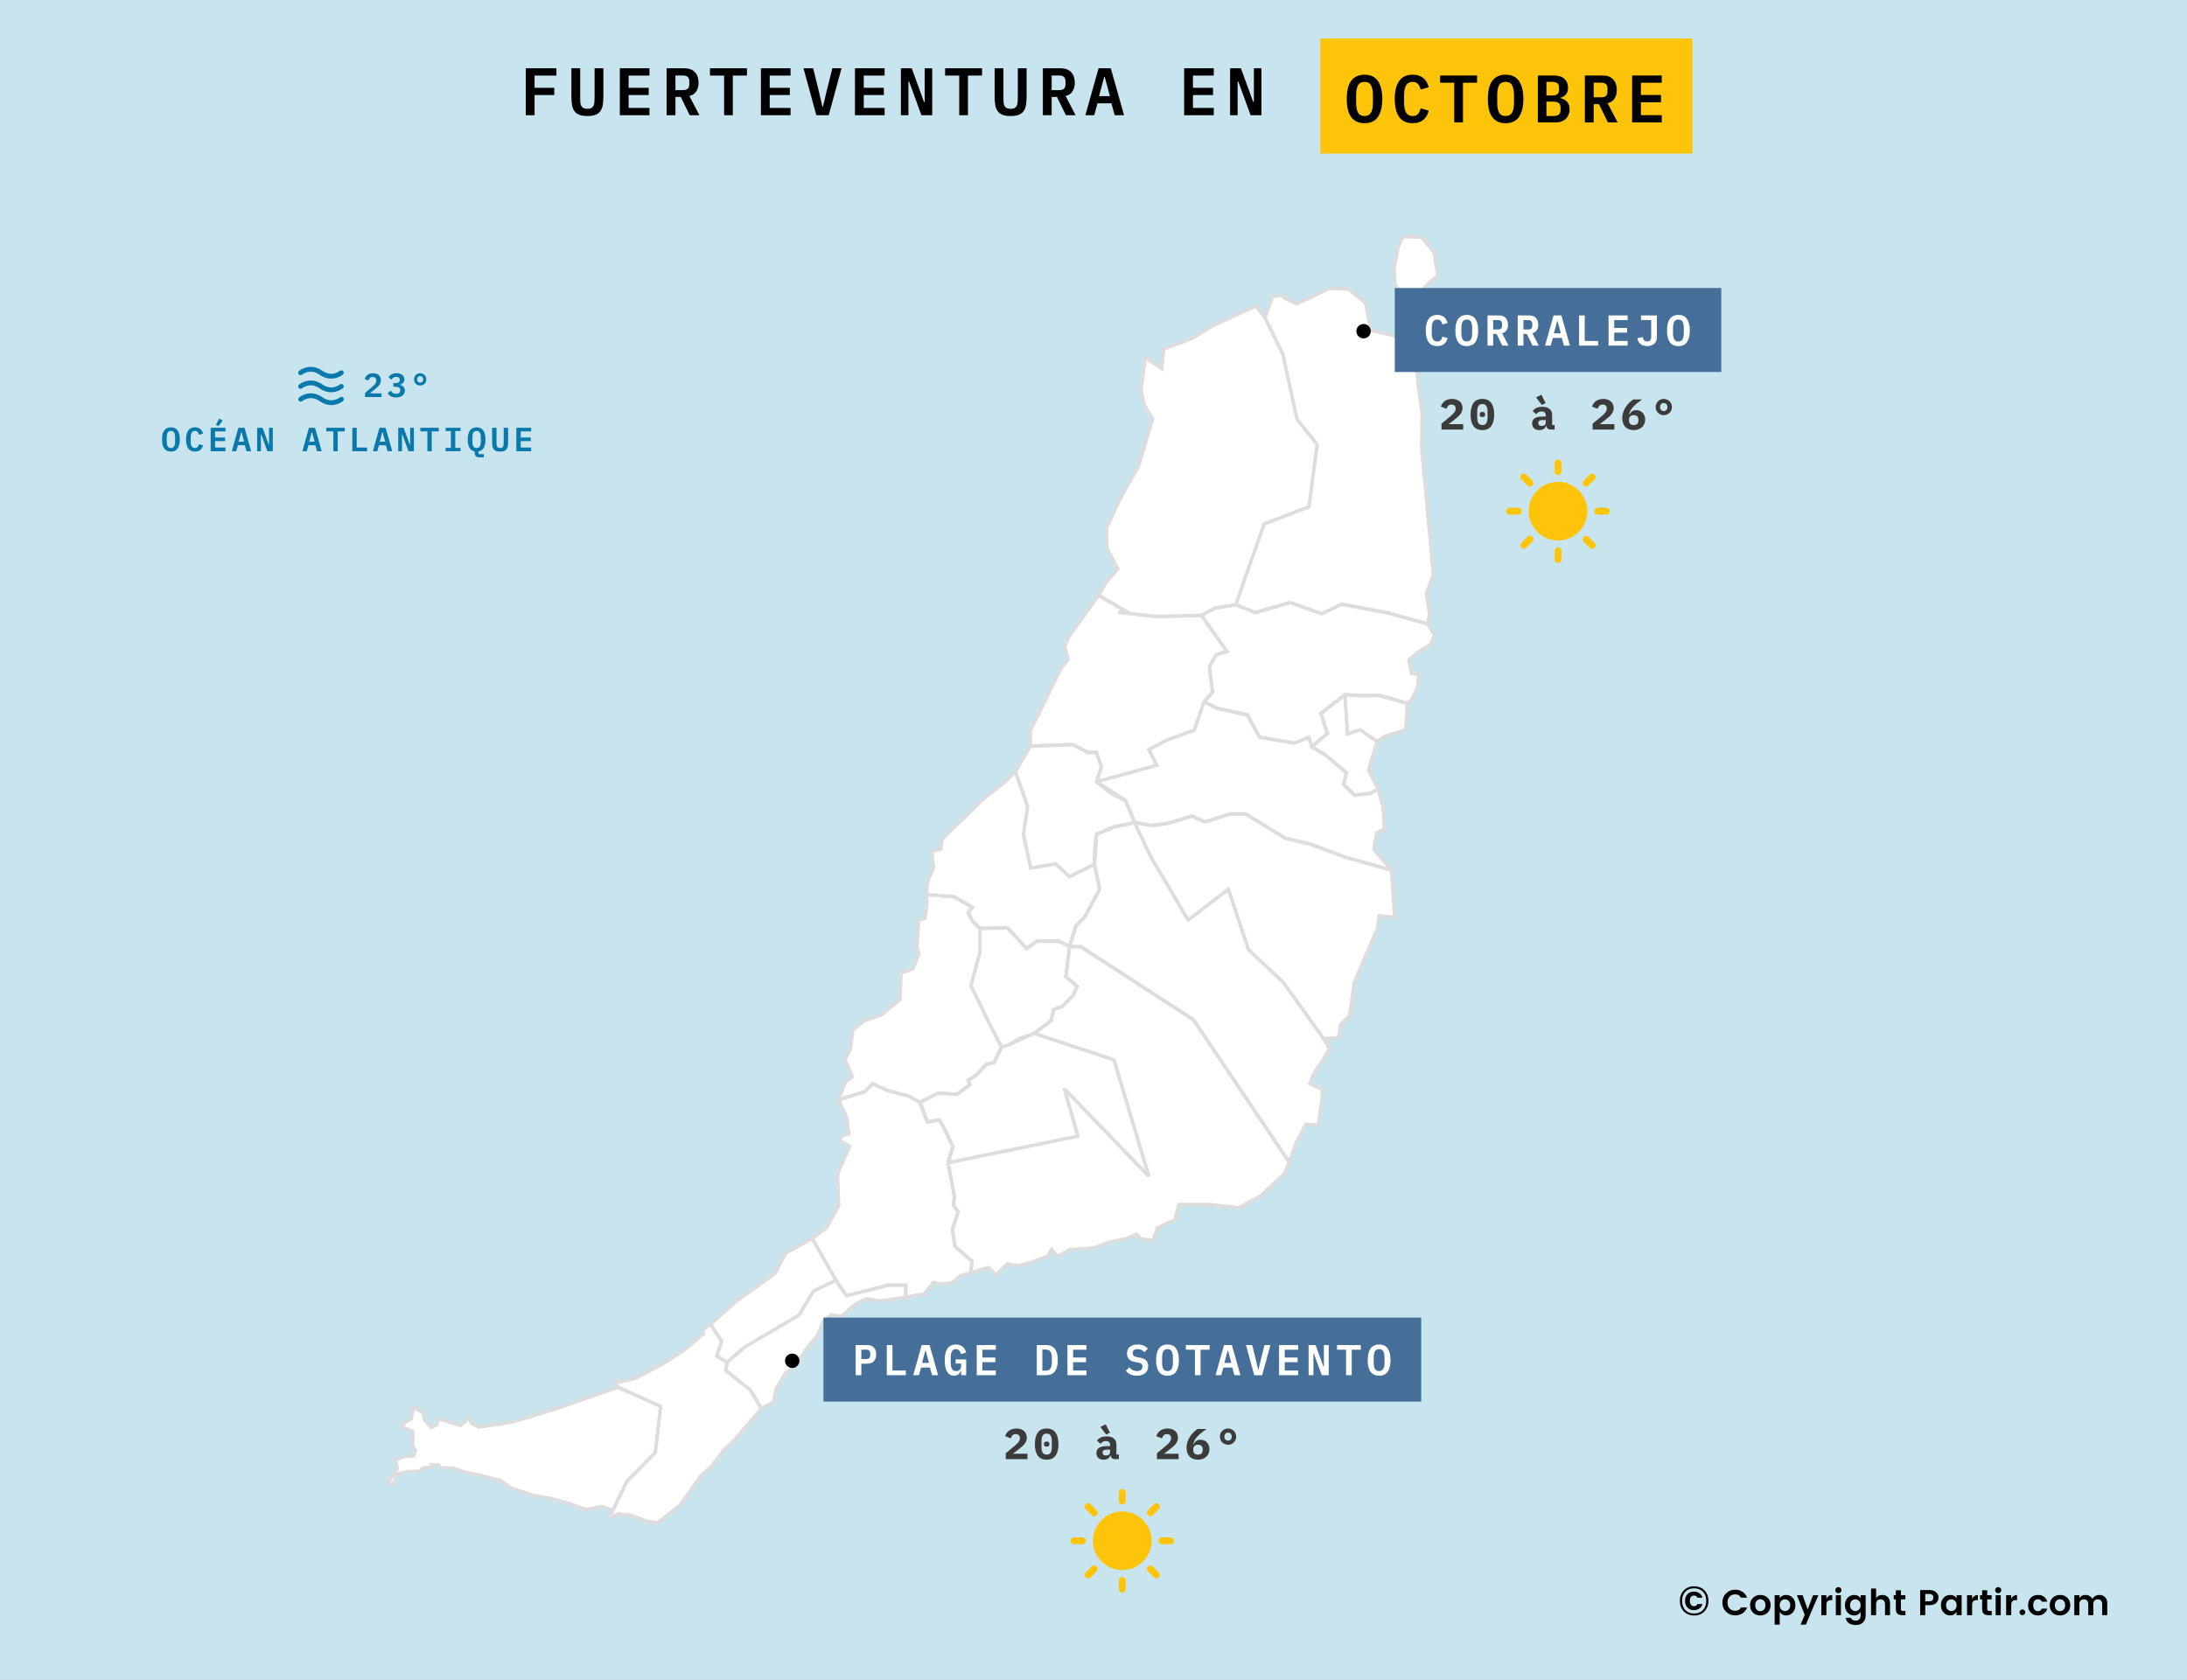 <svg width="911" height="700" viewBox="0 0 911 700" fill="none" xmlns="http://www.w3.org/2000/svg">
<rect x="0" y="0" width="911" height="700" fill="#808080" stroke="none"/>
<g clip-path="url(#clip0_3837_23587)">
<rect width="911" height="700" fill="#C8E5EF"/>
<path d="M295.921 551.785L292.832 553.99L293.054 555.759L284.891 562.601L276.287 568.12L265.257 574.082L259.08 575.626H256.433L257.536 578.054L250.256 580.484L233.931 586.221L224.224 589.313L212.973 592.623L199.516 594.611L196.427 593.066L195.324 590.639L193.78 592.183L191.795 593.949L187.383 592.623L182.529 591.079L182.088 593.506L179.661 594.832L176.793 591.522L176.132 588.43L172.161 586.443L171.278 591.3L168.631 592.623L167.307 594.611L171.94 596.376V602.56L173.043 604.326L172.381 606.531L168.41 606.974L164.66 608.297L165.542 611.832L161.792 617.569L163.557 618.895L165.542 614.259L170.175 613.155H174.367L176.352 611.611L179.661 611.395V610.292H182.529L183.412 611.616H185.838L189.147 611.831L193.56 613.375L199.295 614.48L208.34 616.907L213.414 620.217L222.239 623.087L229.519 624.413L237.46 626.619L244.079 629.049L250.697 627.723L255.33 629.271L254.006 631.476L255.55 631.691L257.756 630.808L263.272 631.471L269.669 633.899L273.861 634.561L283.126 627.276L292.171 614.693L296.583 610.719L301.216 604.538L306.07 599.902L317.1 586.877L312.467 579.151L306.511 575.177L302.319 570.983L302.76 567.671L298.569 565.022L300.554 558.841L295.921 551.785Z" fill="white" stroke="#DDDDDD" stroke-width="1.469"/>
<path d="M317.099 586.886L322.173 584.237L323.276 578.718L327.247 572.095L331.659 569.003L336.292 561.496L340.484 556.642L342.91 550.68L346.219 547.81L350.631 548.471L356.367 543.395L361 541.186L366.736 542.069L377.325 540.525V535.449H370.045L352.617 539.864L348.205 533.462L338.278 516.022L327.247 522.202L322.835 530.592L306.289 542.512L295.921 551.785L300.553 558.848L298.568 565.028L302.76 567.68L302.318 570.99L306.51 575.183L312.466 579.158L317.099 586.886Z" fill="white" stroke="#DDDDDD" stroke-width="1.469"/>
<path d="M338.277 516.022L344.454 511.386L349.308 502.335L348.867 489.088L353.94 477.607L349.749 475.18L350.852 473.193L353.499 472.531L352.837 466.13L349.308 458.183L360.117 454.87L363.427 451.56L370.045 454.43L378.428 456.636L383.281 459.285L386.37 467.456L391.223 466.569L393.209 469.883L396.961 477.829L394.974 484.452L396.518 492.842L397.621 498.8L397.179 502.114L399.165 504.984L396.739 512.269L397.843 519.332L404.901 525.512L404.458 530.37L399.826 531.696L396.739 534.566L391.003 535.006L388.796 534.345L385.046 539.202L377.325 540.525V535.449H370.045L352.617 539.864L348.205 533.462L338.277 516.022Z" fill="white" stroke="#DDDDDD" stroke-width="1.469"/>
<path d="M349.308 458.184L352.176 450.677L355.043 448.69L351.955 441.405L354.161 437.43L355.264 429.263L360.117 425.288L367.177 422.861L374.898 416.459L375.339 405.421L380.193 403.655L382.84 397.475L381.958 395.044L382.619 383.345L385.267 382.684L386.149 376.06L385.708 372.747L397.4 373.633L405.123 378.048L403.358 380.253L405.123 383.785L408.209 386.877L419.682 386.662L427.623 395.27L432.034 392.181H441.082L445.493 394.387L443.947 406.971L448.58 410.944L447.037 414.697L442.404 419.333L438.875 420.659L437.771 425.295L430.713 430.593L424.976 432.58L420.786 435.007L417.253 436.333L414.167 442.735L410.856 443.618L406.666 448.033L403.358 450.02L404.019 452.006L398.725 455.979H394.311L390.782 455.539L383.281 459.292L378.428 456.641L370.045 454.434L363.426 451.564L360.117 454.874L349.308 458.184Z" fill="white" stroke="#DDDDDD" stroke-width="1.469"/>
<path d="M383.281 459.285L390.782 455.532L398.725 455.975L404.019 452L403.358 450.013L406.666 448.029L410.856 443.611L414.167 442.728L417.254 436.326L420.786 435.004L424.976 432.573L430.713 430.589L437.771 425.288L438.875 420.652L442.404 419.329L447.037 414.693L448.58 410.94L443.947 406.966L445.494 394.383L450.127 394.383L497.116 424.848L537.045 484.231L535.059 489.089L531.09 492.62L525.132 498.361L516.088 503.218L503.732 501.892H491.158L489.394 508.294L482.114 511.608L480.35 516.905L475.495 516.241L473.288 514.256L469.54 516.022L462.257 517.566L455.642 519.994L445.712 520.658L440.639 523.529L437.993 520.658L436.667 523.307L428.948 526.177L424.094 527.5L419.682 526.617L414.828 531.253L411.738 528.165L404.459 530.37L404.901 525.513L397.843 519.332L396.739 512.269L399.165 504.984L397.179 502.114L397.622 498.801L394.975 484.453L396.961 477.829L393.209 469.883L391.224 466.57L386.37 467.456L383.281 459.285Z" fill="white" stroke="#DDDDDD" stroke-width="1.469"/>
<path d="M537.045 484.231L539.913 476.285L543.885 468.557L549.179 468.772L550.722 457.734L550.937 453.982L545.642 451.553L546.966 447.8L551.158 441.618L553.805 436.982L551.378 432.789L557.776 432.346L558.438 426.827L562.188 423.295L563.733 417.776L564.173 409.167L573.881 386.65L574.542 381.572L580.94 382.235L580.499 375.391L579.616 362.586L560.644 357.289L545.863 351.77L535.495 349.341L518.949 339.187H512.331L501.962 342.498L496.447 340.07L487.181 342.939L479.902 344.043L472.622 342.719L464.017 344.485L456.737 347.575L456.076 353.536L455.861 360.159L458.069 370.534L451.671 382.235L448.142 385.767L445.495 394.376L450.128 394.376L497.118 424.841L537.045 484.231Z" fill="white" stroke="#DDDDDD" stroke-width="1.469"/>
<path d="M579.623 362.595L572.343 353.985L573.447 347.14L576.754 345.374L576.094 336.102L574.108 328.817L570.578 330.583L564.181 331.247L559.766 326.83L560.87 321.975L552.268 314.69L546.532 311.156L545.207 307.184L539.252 309.611L524.692 307.184L519.617 297.912L506.822 295.042L501.528 292.393L505.057 288.418L503.732 277.823L506.6 272.744L511.012 271.421L507.704 266.121L500.424 256.409L481.453 256.85L470.423 255.526L457.628 248.02L445.272 265.239L443.507 269.213L444.829 274.953L441.964 278.485L438.875 284.665L429.166 304.535V310.937L446.815 310.273L453.213 313.586H456.742L458.728 319.545L456.742 325.728L468.876 333.675L472.627 342.725L479.906 344.051L487.186 342.947L496.452 340.076L501.967 342.504L512.337 339.193H518.956L535.501 349.349L545.871 351.776L560.648 357.295L579.623 362.595Z" fill="white" stroke="#DDDDDD" stroke-width="1.469"/>
<path d="M429.166 310.937L422.99 321.532L417.917 326.39L409.755 332.792L401.372 340.959L397.179 344.934L392.327 349.788L391.885 353.763L388.134 354.867L388.796 361.709L386.59 366.567L385.708 372.747L397.4 373.633L405.122 378.048L403.358 380.253L405.122 383.785L408.209 386.877L419.682 386.662L427.623 395.27L432.034 392.181H441.082L445.493 394.387L448.14 385.778L451.67 382.245L458.067 370.545L455.86 360.169L456.742 347.587L464.025 344.495L472.627 342.729L468.876 333.678L456.742 325.732L458.728 319.551L456.742 313.59H453.213L446.815 310.279L429.166 310.937Z" fill="white" stroke="#DDDDDD" stroke-width="1.469"/>
<path d="M457.628 248.02L460.275 243.384L465.569 236.982L461.157 228.593L460.942 219.983L465.134 211.374L466.899 207.179L474.179 194.375L480.135 174.507L476.605 168.767L475.282 162.586L477.047 148.899L483.886 153.535L484.768 145.367L496.681 140.952L505.285 135.653L523.154 127.485L526.904 132.342L529.992 123.732C529.992 123.732 534.405 122.408 534.405 123.291C534.405 124.174 540.14 126.602 540.14 126.602L553.598 120.2L561.76 120.422L568.82 126.161L571.026 137.641L580.733 139.848L585.586 140.952L589.998 152.873L590.881 161.262L592.424 172.3L592.209 186.429L595.077 217.776L595.959 226.828L597.063 239.631L594.195 247.358L595.519 255.967L594.636 259.941L578.532 255.526L558.897 251.773L554.044 254.422L550.515 255.747L537.499 251.111L527.792 253.76L522.939 255.305L514.776 251.994L506.172 253.318L500.436 256.409L481.464 256.85L465.801 255.084L470.434 255.526L457.628 248.02Z" fill="white" stroke="#DDDDDD" stroke-width="1.469"/>
<path d="M594.626 259.941L597.491 264.577L595.948 268.551L591.315 271.2L586.903 274.953L588.007 280.694L591.093 280.909L590.433 286.428L588.007 291.507L586.242 293.051L578.741 290.843L574.108 289.741L567.932 289.956L560.21 289.515L554.473 293.93L550.283 297.241L551.826 302.098L552.93 305.63L546.532 311.149L545.207 307.175L539.253 309.604L524.693 307.175L519.617 297.903L506.822 295.034L501.528 292.384L505.058 288.411L503.733 277.814L506.601 272.737L511.012 271.412L500.425 256.401L506.161 253.31L514.763 251.986L522.928 255.297L537.488 251.103L550.504 255.739L558.885 251.765L578.52 255.518L594.626 259.941Z" fill="white" stroke="#DDDDDD" stroke-width="1.469"/>
<path d="M586.242 293.054L585.578 304.092L576.976 306.741L573.665 308.95L571.24 316.896L570.136 321.092L574.108 328.817L570.579 330.583L564.182 331.247L559.767 326.829L560.87 321.975L552.269 314.69L546.532 311.155L552.93 305.636L550.283 297.25L560.209 289.522L567.932 289.962L574.108 289.747L586.242 293.054Z" fill="white" stroke="#DDDDDD" stroke-width="1.469"/>
<path d="M394.975 484.453L449.023 473.415L443.286 453.548L478.585 490.193L464.025 441.627L430.713 430.589L420.786 435.003L417.254 436.326L414.167 442.728L410.856 443.611L406.666 448.029L403.358 450.013L404.019 452L398.725 455.975L390.782 455.532L383.281 459.285L386.37 467.456L391.224 466.57L393.209 469.883L396.961 477.829L394.975 484.453Z" fill="white" stroke="#DDDDDD" stroke-width="1.469"/>
<path d="M456.742 325.728L481.924 318.882L478.494 312.327L486.293 308.268L497.525 304.21L501.528 292.393L505.057 288.418L503.732 277.823L506.6 272.744L511.012 271.421L500.424 256.409L481.453 256.85L470.423 255.526L457.628 248.02L445.272 265.239L443.507 269.213L444.829 274.953L441.964 278.485L429.166 304.535V310.937L446.815 310.273L453.213 313.586H456.742L458.728 319.545L456.742 325.728Z" fill="white"/>
<path d="M470.423 255.526L481.453 256.85L500.424 256.409L511.012 271.421L506.6 272.744L503.732 277.823L505.057 288.418L501.528 292.393L497.525 304.21L486.293 308.268L478.494 312.327L481.924 318.882L456.742 325.728L458.728 319.545L456.742 313.586H453.213L446.815 310.273L429.166 310.937V304.535L441.964 278.485L444.829 274.953L443.507 269.213L445.272 265.239L457.628 248.02L470.423 255.526ZM470.423 255.526L465.79 255.084" stroke="#DDDDDD" stroke-width="1.469"/>
<path d="M514.763 251.994L526.54 218.353L545.258 211.173L548.692 185.26L540.268 174.645L534.339 147.484L526.897 132.342L523.147 127.485L505.279 135.653L496.674 140.952L484.762 145.367L483.879 153.535L477.039 148.899L475.274 162.586L476.599 168.767L480.129 174.507L474.174 194.375L466.891 207.179L460.936 219.984L461.151 228.593L465.565 236.982L460.269 243.384L457.621 248.02L470.417 255.526L465.784 255.084L481.447 256.85L500.421 256.409L506.156 253.318L514.763 251.994Z" fill="white" stroke="#DDDDDD" stroke-width="1.469"/>
<path d="M573.665 308.95L566.607 304.092L561.313 305.858L560.209 289.522L567.932 289.962L574.108 289.747L586.242 293.057L585.578 304.095L576.976 306.744L573.665 308.95Z" fill="white" stroke="#DDDDDD" stroke-width="1.469"/>
<path d="M584.257 98.624L592.056 98.779L597.359 105.023L598.919 114.858C598.919 114.858 593.461 119.228 593.303 120.009C593.15 120.789 593.303 128.751 593.303 128.751L587.22 125.16L581.136 118.916L580.669 111.892L582.384 102.994L584.257 98.624Z" fill="white" stroke="#DDDDDD" stroke-width="1.469"/>
<path d="M472.627 342.725L479.024 356.412L494.909 383.345L511.676 370.541L520.06 395.709L534.619 409.396L551.386 432.794L557.784 432.354L558.445 426.836L562.195 423.304L564.181 409.174L573.886 386.655L574.547 381.579L580.945 382.241L579.623 362.595L560.649 357.295L545.871 351.776L535.501 349.348L518.956 339.193H512.337L501.968 342.503L496.452 340.076L487.187 342.946L479.907 344.051L472.627 342.725Z" fill="white" stroke="#DDDDDD" stroke-width="1.469"/>
<path d="M408.21 386.877V396.592L404.459 410.718L411.96 426.171L417.254 436.326L420.786 435.003L424.977 432.573L430.713 430.589L437.772 425.288L438.875 420.652L442.404 419.329L447.037 414.693L448.581 410.94L443.948 406.965L445.494 394.383L441.083 392.174H432.035L427.623 395.266L419.683 386.655L408.21 386.877Z" fill="white" stroke="#DDDDDD" stroke-width="1.469"/>
<path d="M422.99 321.532L428.066 336.102L426.301 347.804L429.388 361.709L439.757 359.943L445.494 365.244L455.86 360.165L456.075 353.541L456.736 347.582L464.016 344.491L472.62 342.725L468.87 333.674L463.134 330.804L456.736 325.728L458.722 319.545L456.736 313.586H453.207L446.809 310.272L429.16 310.937L422.99 321.532Z" fill="white" stroke="#DDDDDD" stroke-width="1.469"/>
<path d="M302.76 567.68L310.26 561.278L332.762 548.031L338.939 537.876L348.205 533.462L338.278 516.022L327.247 522.202L322.835 530.592L306.289 542.512L295.921 551.785L300.553 558.848L298.568 565.028L302.76 567.68Z" fill="white" stroke="#DDDDDD" stroke-width="1.469"/>
<path d="M255.329 629.272L261.065 617.351L272.978 605.209L275.184 586.003L257.535 578.054L256.432 575.626H259.08L265.257 574.082L276.287 568.12L284.891 562.601L293.053 555.759L292.832 553.99L295.92 551.785L300.553 558.848L298.568 565.028L302.759 567.68L302.318 570.99L312.466 579.158L317.099 586.886L306.068 599.911L301.215 604.544L296.582 610.728L292.17 614.699L283.125 627.284L273.86 634.569L269.668 633.908L263.271 631.477L257.755 630.816L255.549 631.699L254.005 631.484L255.329 629.272Z" fill="white" stroke="#DDDDDD" stroke-width="1.469"/>
<circle cx="330" cy="567" r="3" fill="black"/>
<rect width="249" height="35" transform="translate(343 549)" fill="#456F99"/>
<path d="M356.44 573V560.436H361.21C362.434 560.436 363.37 560.784 364.018 561.48C364.666 562.176 364.99 563.124 364.99 564.324C364.99 565.524 364.666 566.472 364.018 567.168C363.37 567.864 362.434 568.212 361.21 568.212H358.798V573H356.44ZM358.798 566.286H360.724C361.36 566.286 361.816 566.16 362.092 565.908C362.368 565.644 362.506 565.23 362.506 564.666V563.982C362.506 563.418 362.368 563.01 362.092 562.758C361.816 562.494 361.36 562.362 360.724 562.362H358.798V566.286ZM369.393 573V560.436H371.751V571.056H377.313V573H369.393ZM388.268 573L387.386 569.814H383.66L382.796 573H380.42L383.948 560.436H387.224L390.77 573H388.268ZM385.604 562.758H385.46L384.074 567.888H386.99L385.604 562.758ZM400.357 571.254H400.213C400.105 571.506 399.973 571.752 399.817 571.992C399.661 572.232 399.469 572.442 399.241 572.622C399.013 572.802 398.743 572.946 398.431 573.054C398.131 573.162 397.783 573.216 397.387 573.216C396.115 573.216 395.149 572.658 394.489 571.542C393.841 570.414 393.517 568.836 393.517 566.808C393.517 564.672 393.901 563.04 394.669 561.912C395.437 560.784 396.619 560.22 398.215 560.22C398.839 560.22 399.385 560.304 399.853 560.472C400.333 560.64 400.741 560.874 401.077 561.174C401.425 561.474 401.707 561.834 401.923 562.254C402.151 562.662 402.331 563.106 402.463 563.586L400.303 564.198C400.219 563.934 400.123 563.676 400.015 563.424C399.919 563.172 399.787 562.956 399.619 562.776C399.463 562.584 399.271 562.434 399.043 562.326C398.815 562.206 398.533 562.146 398.197 562.146C397.417 562.146 396.859 562.458 396.523 563.082C396.187 563.706 396.019 564.558 396.019 565.638V567.654C396.019 568.194 396.055 568.692 396.127 569.148C396.211 569.592 396.343 569.976 396.523 570.3C396.703 570.624 396.937 570.876 397.225 571.056C397.513 571.224 397.873 571.308 398.305 571.308C398.977 571.308 399.487 571.11 399.835 570.714C400.183 570.306 400.357 569.79 400.357 569.166V568.14H398.071V566.43H402.463V573H400.357V571.254ZM406.866 573V560.436H414.804V562.38H409.224V565.656H414.606V567.6H409.224V571.056H414.804V573H406.866ZM431.872 560.436H435.778C437.41 560.436 438.622 560.976 439.414 562.056C440.218 563.136 440.62 564.69 440.62 566.718C440.62 568.758 440.218 570.318 439.414 571.398C438.622 572.466 437.41 573 435.778 573H431.872V560.436ZM435.616 571.11C436.48 571.11 437.116 570.828 437.524 570.264C437.944 569.7 438.154 568.878 438.154 567.798V565.62C438.154 564.552 437.944 563.736 437.524 563.172C437.116 562.608 436.48 562.326 435.616 562.326H434.194V571.11H435.616ZM444.645 573V560.436H452.583V562.38H447.003V565.656H452.385V567.6H447.003V571.056H452.583V573H444.645ZM473.593 573.216C472.513 573.216 471.589 573.03 470.821 572.658C470.065 572.286 469.447 571.794 468.967 571.182L470.389 569.706C470.857 570.246 471.361 570.648 471.901 570.912C472.453 571.164 473.041 571.29 473.665 571.29C474.385 571.29 474.937 571.128 475.321 570.804C475.705 570.48 475.897 570.012 475.897 569.4C475.897 568.896 475.753 568.518 475.465 568.266C475.177 568.002 474.691 567.816 474.007 567.708L472.675 567.492C471.511 567.288 470.683 566.868 470.191 566.232C469.699 565.584 469.453 564.822 469.453 563.946C469.453 562.746 469.843 561.828 470.623 561.192C471.403 560.544 472.483 560.22 473.863 560.22C474.847 560.22 475.693 560.376 476.401 560.688C477.121 561 477.697 561.426 478.129 561.966L476.743 563.442C476.407 563.046 476.005 562.734 475.537 562.506C475.069 562.266 474.517 562.146 473.881 562.146C472.513 562.146 471.829 562.71 471.829 563.838C471.829 564.318 471.973 564.684 472.261 564.936C472.549 565.188 473.041 565.374 473.737 565.494L475.051 565.728C476.143 565.932 476.953 566.334 477.481 566.934C478.009 567.534 478.273 568.302 478.273 569.238C478.273 569.826 478.171 570.366 477.967 570.858C477.763 571.338 477.463 571.758 477.067 572.118C476.671 572.466 476.179 572.736 475.591 572.928C475.015 573.12 474.349 573.216 473.593 573.216ZM486.33 573.216C485.514 573.216 484.806 573.072 484.206 572.784C483.606 572.484 483.108 572.058 482.712 571.506C482.328 570.954 482.04 570.276 481.848 569.472C481.668 568.668 481.578 567.75 481.578 566.718C481.578 565.698 481.668 564.786 481.848 563.982C482.04 563.166 482.328 562.482 482.712 561.93C483.108 561.378 483.606 560.958 484.206 560.67C484.806 560.37 485.514 560.22 486.33 560.22C487.962 560.22 489.162 560.79 489.93 561.93C490.698 563.07 491.082 564.666 491.082 566.718C491.082 568.77 490.698 570.366 489.93 571.506C489.162 572.646 487.962 573.216 486.33 573.216ZM486.33 571.29C486.75 571.29 487.104 571.212 487.392 571.056C487.68 570.888 487.908 570.654 488.076 570.354C488.256 570.054 488.382 569.688 488.454 569.256C488.538 568.812 488.58 568.32 488.58 567.78V565.638C488.58 564.558 488.412 563.706 488.076 563.082C487.752 562.458 487.17 562.146 486.33 562.146C485.49 562.146 484.902 562.458 484.566 563.082C484.242 563.706 484.08 564.558 484.08 565.638V567.798C484.08 568.878 484.242 569.73 484.566 570.354C484.902 570.978 485.49 571.29 486.33 571.29ZM500.093 562.38V573H497.753V562.38H493.973V560.436H503.873V562.38H500.093ZM514.198 573L513.316 569.814H509.59L508.726 573H506.35L509.878 560.436H513.154L516.7 573H514.198ZM511.534 562.758H511.39L510.004 567.888H512.92L511.534 562.758ZM522.453 573L519.015 560.436H521.607L523.173 566.79L524.091 570.75H524.217L525.153 566.79L526.737 560.436H529.203L525.765 573H522.453ZM532.796 573V560.436H540.734V562.38H535.154V565.656H540.536V567.6H535.154V571.056H540.734V573H532.796ZM547.297 563.982H547.117V573H545.101V560.436H547.999L551.293 569.454H551.473V560.436H553.489V573H550.591L547.297 563.982ZM563.058 562.38V573H560.718V562.38H556.938V560.436H566.838V562.38H563.058ZM574.48 573.216C573.664 573.216 572.956 573.072 572.356 572.784C571.756 572.484 571.258 572.058 570.862 571.506C570.478 570.954 570.19 570.276 569.998 569.472C569.818 568.668 569.728 567.75 569.728 566.718C569.728 565.698 569.818 564.786 569.998 563.982C570.19 563.166 570.478 562.482 570.862 561.93C571.258 561.378 571.756 560.958 572.356 560.67C572.956 560.37 573.664 560.22 574.48 560.22C576.112 560.22 577.312 560.79 578.08 561.93C578.848 563.07 579.232 564.666 579.232 566.718C579.232 568.77 578.848 570.366 578.08 571.506C577.312 572.646 576.112 573.216 574.48 573.216ZM574.48 571.29C574.9 571.29 575.254 571.212 575.542 571.056C575.83 570.888 576.058 570.654 576.226 570.354C576.406 570.054 576.532 569.688 576.604 569.256C576.688 568.812 576.73 568.32 576.73 567.78V565.638C576.73 564.558 576.562 563.706 576.226 563.082C575.902 562.458 575.32 562.146 574.48 562.146C573.64 562.146 573.052 562.458 572.716 563.082C572.392 563.706 572.23 564.558 572.23 565.638V567.798C572.23 568.878 572.392 569.73 572.716 570.354C573.052 570.978 573.64 571.29 574.48 571.29Z" fill="white"/>
<path d="M427.99 608H418.954V605.534L422.914 602.24C423.598 601.652 424.09 601.142 424.39 600.71C424.69 600.278 424.84 599.822 424.84 599.342V599.162C424.84 598.634 424.684 598.238 424.372 597.974C424.06 597.698 423.64 597.56 423.112 597.56C422.512 597.56 422.05 597.734 421.726 598.082C421.402 598.43 421.174 598.844 421.042 599.324L418.684 598.424C418.828 597.992 419.026 597.584 419.278 597.2C419.53 596.804 419.848 596.462 420.232 596.174C420.628 595.886 421.084 595.658 421.6 595.49C422.116 595.31 422.71 595.22 423.382 595.22C424.066 595.22 424.678 595.316 425.218 595.508C425.758 595.7 426.214 595.964 426.586 596.3C426.958 596.636 427.24 597.038 427.432 597.506C427.624 597.962 427.72 598.46 427.72 599C427.72 599.528 427.63 600.014 427.45 600.458C427.282 600.89 427.042 601.298 426.73 601.682C426.43 602.066 426.07 602.438 425.65 602.798C425.242 603.158 424.804 603.518 424.336 603.878L421.942 605.732H427.99V608ZM435.993 608.216C434.313 608.216 433.071 607.646 432.267 606.506C431.475 605.366 431.079 603.77 431.079 601.718C431.079 599.666 431.475 598.07 432.267 596.93C433.071 595.79 434.313 595.22 435.993 595.22C437.673 595.22 438.909 595.79 439.701 596.93C440.505 598.07 440.907 599.666 440.907 601.718C440.907 603.77 440.505 605.366 439.701 606.506C438.909 607.646 437.673 608.216 435.993 608.216ZM435.993 606.092C436.797 606.092 437.355 605.81 437.667 605.246C437.991 604.682 438.153 603.896 438.153 602.888V600.548C438.153 599.54 437.991 598.754 437.667 598.19C437.355 597.626 436.797 597.344 435.993 597.344C435.189 597.344 434.625 597.626 434.301 598.19C433.989 598.754 433.833 599.54 433.833 600.548V602.888C433.833 603.896 433.989 604.682 434.301 605.246C434.625 605.81 435.189 606.092 435.993 606.092ZM435.993 602.78C435.573 602.78 435.279 602.696 435.111 602.528C434.955 602.36 434.877 602.156 434.877 601.916V601.52C434.877 601.28 434.955 601.076 435.111 600.908C435.279 600.74 435.573 600.656 435.993 600.656C436.413 600.656 436.701 600.74 436.857 600.908C437.025 601.076 437.109 601.28 437.109 601.52V601.916C437.109 602.156 437.025 602.36 436.857 602.528C436.701 602.696 436.413 602.78 435.993 602.78ZM464.545 608C463.993 608 463.549 607.862 463.213 607.586C462.877 607.298 462.679 606.89 462.619 606.362H462.529C462.361 606.974 462.025 607.436 461.521 607.748C461.029 608.06 460.423 608.216 459.703 608.216C458.803 608.216 458.077 607.976 457.525 607.496C456.985 607.004 456.715 606.32 456.715 605.444C456.715 604.472 457.069 603.752 457.777 603.284C458.485 602.816 459.523 602.582 460.891 602.582H462.385V602.114C462.385 601.562 462.253 601.148 461.989 600.872C461.737 600.584 461.305 600.44 460.693 600.44C460.129 600.44 459.673 600.548 459.325 600.764C458.977 600.98 458.677 601.262 458.425 601.61L456.967 600.314C457.279 599.786 457.765 599.354 458.425 599.018C459.097 598.67 459.955 598.496 460.999 598.496C462.271 598.496 463.261 598.79 463.969 599.378C464.689 599.954 465.049 600.83 465.049 602.006V606.074H466.075V608H464.545ZM460.711 606.47C461.179 606.47 461.575 606.356 461.899 606.128C462.223 605.9 462.385 605.57 462.385 605.138V604.022H460.963C459.871 604.022 459.325 604.388 459.325 605.12V605.48C459.325 605.804 459.451 606.05 459.703 606.218C459.955 606.386 460.291 606.47 460.711 606.47ZM458.353 594.572L460.567 593.474L462.349 596.966L460.765 597.74L458.353 594.572ZM490.955 608H481.919V605.534L485.879 602.24C486.563 601.652 487.055 601.142 487.355 600.71C487.655 600.278 487.805 599.822 487.805 599.342V599.162C487.805 598.634 487.649 598.238 487.337 597.974C487.025 597.698 486.605 597.56 486.077 597.56C485.477 597.56 485.015 597.734 484.691 598.082C484.367 598.43 484.139 598.844 484.007 599.324L481.649 598.424C481.793 597.992 481.991 597.584 482.243 597.2C482.495 596.804 482.813 596.462 483.197 596.174C483.593 595.886 484.049 595.658 484.565 595.49C485.081 595.31 485.675 595.22 486.347 595.22C487.031 595.22 487.643 595.316 488.183 595.508C488.723 595.7 489.179 595.964 489.551 596.3C489.923 596.636 490.205 597.038 490.397 597.506C490.589 597.962 490.685 598.46 490.685 599C490.685 599.528 490.595 600.014 490.415 600.458C490.247 600.89 490.007 601.298 489.695 601.682C489.395 602.066 489.035 602.438 488.615 602.798C488.207 603.158 487.769 603.518 487.301 603.878L484.907 605.732H490.955V608ZM499.03 608.216C498.274 608.216 497.596 608.102 496.996 607.874C496.408 607.634 495.91 607.298 495.502 606.866C495.094 606.422 494.782 605.894 494.566 605.282C494.35 604.67 494.242 603.986 494.242 603.23C494.242 602.354 494.38 601.526 494.656 600.746C494.932 599.954 495.286 599.228 495.718 598.568C496.162 597.896 496.654 597.296 497.194 596.768C497.746 596.24 498.292 595.796 498.832 595.436H502.558C501.778 595.976 501.076 596.498 500.452 597.002C499.84 597.494 499.3 597.992 498.832 598.496C498.376 598.988 497.998 599.498 497.698 600.026C497.41 600.554 497.2 601.124 497.068 601.736L497.23 601.79C497.338 601.55 497.47 601.316 497.626 601.088C497.782 600.86 497.974 600.662 498.202 600.494C498.43 600.314 498.694 600.17 498.994 600.062C499.306 599.954 499.666 599.9 500.074 599.9C500.602 599.9 501.094 599.996 501.55 600.188C502.006 600.368 502.396 600.632 502.72 600.98C503.056 601.316 503.32 601.724 503.512 602.204C503.704 602.684 503.8 603.224 503.8 603.824C503.8 604.46 503.686 605.048 503.458 605.588C503.23 606.128 502.906 606.596 502.486 606.992C502.078 607.376 501.58 607.676 500.992 607.892C500.404 608.108 499.75 608.216 499.03 608.216ZM499.012 606.11C499.66 606.11 500.152 605.942 500.488 605.606C500.824 605.258 500.992 604.772 500.992 604.148V603.896C500.992 603.272 500.818 602.798 500.47 602.474C500.134 602.138 499.648 601.97 499.012 601.97C498.4 601.97 497.92 602.138 497.572 602.474C497.224 602.798 497.05 603.272 497.05 603.896V604.148C497.05 604.772 497.212 605.258 497.536 605.606C497.872 605.942 498.364 606.11 499.012 606.11ZM511.551 601.988C511.071 601.988 510.627 601.904 510.219 601.736C509.811 601.556 509.451 601.316 509.139 601.016C508.839 600.716 508.599 600.362 508.419 599.954C508.251 599.534 508.167 599.084 508.167 598.604C508.167 598.124 508.251 597.68 508.419 597.272C508.599 596.852 508.839 596.492 509.139 596.192C509.451 595.892 509.811 595.658 510.219 595.49C510.627 595.31 511.071 595.22 511.551 595.22C512.031 595.22 512.475 595.31 512.883 595.49C513.291 595.658 513.645 595.892 513.945 596.192C514.257 596.492 514.497 596.852 514.665 597.272C514.845 597.68 514.935 598.124 514.935 598.604C514.935 599.084 514.845 599.534 514.665 599.954C514.497 600.362 514.257 600.716 513.945 601.016C513.645 601.316 513.291 601.556 512.883 601.736C512.475 601.904 512.031 601.988 511.551 601.988ZM511.551 600.278C512.019 600.278 512.391 600.116 512.667 599.792C512.955 599.468 513.099 599.072 513.099 598.604C513.099 598.136 512.955 597.74 512.667 597.416C512.391 597.092 512.019 596.93 511.551 596.93C511.083 596.93 510.705 597.092 510.417 597.416C510.141 597.74 510.003 598.136 510.003 598.604C510.003 599.072 510.141 599.468 510.417 599.792C510.705 600.116 511.083 600.278 511.551 600.278Z" fill="#3B3B3B"/>
<path d="M467.5 652.781C473.454 652.781 478.281 647.954 478.281 642C478.281 636.045 473.454 631.218 467.5 631.218C461.546 631.218 456.719 636.045 456.719 642C456.719 647.954 461.546 652.781 467.5 652.781Z" fill="#FEC40A" stroke="#FEC40A" stroke-width="2.883" stroke-linecap="round" stroke-linejoin="round"/>
<path d="M467.498 625.468V621.875" stroke="#FEC40A" stroke-width="2.883" stroke-linecap="round" stroke-linejoin="round"/>
<path d="M455.803 630.302L453.27 627.768" stroke="#FEC40A" stroke-width="2.883" stroke-linecap="round" stroke-linejoin="round"/>
<path d="M450.969 642.001H447.375" stroke="#FEC40A" stroke-width="2.883" stroke-linecap="round" stroke-linejoin="round"/>
<path d="M455.803 653.698L453.27 656.232" stroke="#FEC40A" stroke-width="2.883" stroke-linecap="round" stroke-linejoin="round"/>
<path d="M467.498 658.532V662.125" stroke="#FEC40A" stroke-width="2.883" stroke-linecap="round" stroke-linejoin="round"/>
<path d="M479.197 653.698L481.731 656.232" stroke="#FEC40A" stroke-width="2.883" stroke-linecap="round" stroke-linejoin="round"/>
<path d="M484.031 642.001H487.625" stroke="#FEC40A" stroke-width="2.883" stroke-linecap="round" stroke-linejoin="round"/>
<path d="M479.197 630.302L481.731 627.768" stroke="#FEC40A" stroke-width="2.883" stroke-linecap="round" stroke-linejoin="round"/>
<path d="M71.2 188.168C70.565 188.168 70.015 188.056 69.548 187.832C69.081 187.599 68.694 187.267 68.386 186.838C68.087 186.409 67.863 185.881 67.714 185.256C67.574 184.631 67.504 183.917 67.504 183.114C67.504 182.321 67.574 181.611 67.714 180.986C67.863 180.351 68.087 179.819 68.386 179.39C68.694 178.961 69.081 178.634 69.548 178.41C70.015 178.177 70.565 178.06 71.2 178.06C72.469 178.06 73.403 178.503 74 179.39C74.597 180.277 74.896 181.518 74.896 183.114C74.896 184.71 74.597 185.951 74 186.838C73.403 187.725 72.469 188.168 71.2 188.168ZM71.2 186.67C71.527 186.67 71.802 186.609 72.026 186.488C72.25 186.357 72.427 186.175 72.558 185.942C72.698 185.709 72.796 185.424 72.852 185.088C72.917 184.743 72.95 184.36 72.95 183.94V182.274C72.95 181.434 72.819 180.771 72.558 180.286C72.306 179.801 71.853 179.558 71.2 179.558C70.547 179.558 70.089 179.801 69.828 180.286C69.576 180.771 69.45 181.434 69.45 182.274V183.954C69.45 184.794 69.576 185.457 69.828 185.942C70.089 186.427 70.547 186.67 71.2 186.67ZM81.246 188.168C79.968 188.168 79.02 187.729 78.404 186.852C77.798 185.975 77.495 184.729 77.495 183.114C77.495 181.509 77.798 180.267 78.404 179.39C79.02 178.503 79.968 178.06 81.246 178.06C81.732 178.06 82.156 178.125 82.52 178.256C82.894 178.387 83.216 178.569 83.487 178.802C83.757 179.026 83.981 179.301 84.159 179.628C84.336 179.945 84.476 180.295 84.579 180.678L82.898 181.154C82.833 180.93 82.758 180.72 82.674 180.524C82.591 180.328 82.483 180.16 82.353 180.02C82.231 179.871 82.077 179.759 81.891 179.684C81.704 179.6 81.48 179.558 81.219 179.558C80.584 179.558 80.126 179.801 79.847 180.286C79.576 180.771 79.441 181.434 79.441 182.274V183.954C79.441 184.794 79.576 185.457 79.847 185.942C80.126 186.427 80.584 186.67 81.219 186.67C81.48 186.67 81.704 186.633 81.891 186.558C82.077 186.474 82.231 186.362 82.353 186.222C82.483 186.073 82.591 185.9 82.674 185.704C82.758 185.508 82.833 185.298 82.898 185.074L84.579 185.55C84.476 185.933 84.336 186.287 84.159 186.614C83.981 186.931 83.757 187.207 83.487 187.44C83.216 187.664 82.894 187.841 82.52 187.972C82.156 188.103 81.732 188.168 81.246 188.168ZM87.751 188V178.228H93.925V179.74H89.585V182.288H93.771V183.8H89.585V186.488H93.925V188H87.751ZM91.013 177.57L89.935 177.052L91.265 174.434L92.777 175.19L91.013 177.57ZM102.67 188L101.984 185.522H99.086L98.414 188H96.566L99.31 178.228H101.858L104.616 188H102.67ZM100.598 180.034H100.486L99.408 184.024H101.676L100.598 180.034ZM108.824 180.986H108.684V188H107.116V178.228H109.37L111.932 185.242H112.072V178.228H113.64V188H111.386L108.824 180.986ZM132.053 188L131.367 185.522H128.469L127.797 188H125.949L128.693 178.228H131.241L133.999 188H132.053ZM129.981 180.034H129.869L128.791 184.024H131.059L129.981 180.034ZM140.672 179.74V188H138.852V179.74H135.912V178.228H143.612V179.74H140.672ZM146.756 188V178.228H148.59V186.488H152.916V188H146.756ZM161.437 188L160.751 185.522H157.853L157.181 188H155.333L158.077 178.228H160.625L163.383 188H161.437ZM159.365 180.034H159.253L158.175 184.024H160.443L159.365 180.034ZM167.591 180.986H167.451V188H165.883V178.228H168.137L170.699 185.242H170.839V178.228H172.407V188H170.153L167.591 180.986ZM179.85 179.74V188H178.03V179.74H175.09V178.228H182.79V179.74H179.85ZM185.626 188V186.628H187.824V179.6H185.626V178.228H191.842V179.6H189.644V186.628H191.842V188H185.626ZM201.553 190.562H199.663C198.972 190.562 198.478 190.385 198.179 190.03C197.88 189.685 197.731 189.223 197.731 188.644V188.098C196.732 187.921 196 187.403 195.533 186.544C195.066 185.685 194.833 184.542 194.833 183.114C194.833 182.321 194.903 181.611 195.043 180.986C195.192 180.351 195.416 179.819 195.715 179.39C196.023 178.961 196.41 178.634 196.877 178.41C197.344 178.177 197.894 178.06 198.529 178.06C199.798 178.06 200.732 178.503 201.329 179.39C201.926 180.277 202.225 181.518 202.225 183.114C202.225 184.542 201.992 185.685 201.525 186.544C201.058 187.403 200.326 187.921 199.327 188.098V189.232H201.553V190.562ZM198.529 186.67C198.856 186.67 199.131 186.609 199.355 186.488C199.579 186.357 199.756 186.175 199.887 185.942C200.027 185.709 200.125 185.424 200.181 185.088C200.246 184.743 200.279 184.36 200.279 183.94V182.274C200.279 181.434 200.148 180.771 199.887 180.286C199.635 179.801 199.182 179.558 198.529 179.558C197.876 179.558 197.418 179.801 197.157 180.286C196.905 180.771 196.779 181.434 196.779 182.274V183.954C196.779 184.794 196.905 185.457 197.157 185.942C197.418 186.427 197.876 186.67 198.529 186.67ZM206.825 178.228V184.318C206.825 184.682 206.835 185.009 206.853 185.298C206.881 185.587 206.942 185.835 207.035 186.04C207.138 186.236 207.287 186.39 207.483 186.502C207.689 186.614 207.969 186.67 208.323 186.67C208.678 186.67 208.953 186.614 209.149 186.502C209.355 186.39 209.504 186.236 209.597 186.04C209.7 185.835 209.761 185.587 209.779 185.298C209.807 185.009 209.821 184.682 209.821 184.318V178.228H211.655V184.038C211.655 184.729 211.613 185.331 211.529 185.844C211.445 186.357 211.282 186.787 211.039 187.132C210.797 187.477 210.456 187.739 210.017 187.916C209.588 188.084 209.023 188.168 208.323 188.168C207.623 188.168 207.054 188.084 206.615 187.916C206.186 187.739 205.85 187.477 205.607 187.132C205.365 186.787 205.201 186.357 205.117 185.844C205.033 185.331 204.991 184.729 204.991 184.038V178.228H206.825ZM215.08 188V178.228H221.254V179.74H216.914V182.288H221.1V183.8H216.914V186.488H221.254V188H215.08Z" fill="#0978AB"/>
<path d="M158.937 165.447H152.049V163.739L155.185 161.065C155.708 160.617 156.095 160.211 156.347 159.847C156.599 159.474 156.725 159.077 156.725 158.657V158.517C156.725 158.051 156.595 157.696 156.333 157.453C156.072 157.211 155.708 157.089 155.241 157.089C154.728 157.089 154.336 157.229 154.065 157.509C153.795 157.789 153.599 158.135 153.477 158.545L151.881 157.943C151.984 157.626 152.129 157.323 152.315 157.033C152.511 156.735 152.749 156.473 153.029 156.249C153.319 156.025 153.659 155.848 154.051 155.717C154.443 155.577 154.891 155.507 155.395 155.507C155.918 155.507 156.38 155.582 156.781 155.731C157.192 155.871 157.537 156.072 157.817 156.333C158.097 156.585 158.307 156.889 158.447 157.243C158.597 157.598 158.671 157.985 158.671 158.405C158.671 158.807 158.606 159.175 158.475 159.511C158.354 159.847 158.181 160.169 157.957 160.477C157.733 160.776 157.467 161.065 157.159 161.345C156.861 161.625 156.534 161.905 156.179 162.185L154.051 163.907H158.937V165.447ZM164.84 159.623C165.428 159.623 165.857 159.507 166.128 159.273C166.408 159.04 166.548 158.746 166.548 158.391V158.293C166.548 157.892 166.413 157.579 166.142 157.355C165.881 157.131 165.517 157.019 165.05 157.019C164.602 157.019 164.21 157.122 163.874 157.327C163.538 157.533 163.249 157.822 163.006 158.195L161.816 157.131C161.984 156.907 162.171 156.697 162.376 156.501C162.591 156.296 162.829 156.123 163.09 155.983C163.361 155.834 163.659 155.717 163.986 155.633C164.313 155.549 164.686 155.507 165.106 155.507C165.601 155.507 166.053 155.568 166.464 155.689C166.884 155.801 167.239 155.969 167.528 156.193C167.827 156.417 168.055 156.688 168.214 157.005C168.382 157.313 168.466 157.663 168.466 158.055C168.466 158.363 168.415 158.643 168.312 158.895C168.209 159.147 168.069 159.367 167.892 159.553C167.724 159.74 167.523 159.894 167.29 160.015C167.066 160.137 166.823 160.225 166.562 160.281V160.351C166.851 160.407 167.122 160.501 167.374 160.631C167.626 160.753 167.845 160.911 168.032 161.107C168.219 161.303 168.368 161.541 168.48 161.821C168.592 162.092 168.648 162.4 168.648 162.745C168.648 163.175 168.559 163.567 168.382 163.921C168.205 164.276 167.953 164.579 167.626 164.831C167.309 165.083 166.921 165.279 166.464 165.419C166.016 165.55 165.512 165.615 164.952 165.615C164.485 165.615 164.07 165.564 163.706 165.461C163.342 165.368 163.02 165.237 162.74 165.069C162.46 164.901 162.217 164.71 162.012 164.495C161.807 164.271 161.625 164.043 161.466 163.809L162.824 162.759C163.057 163.151 163.333 163.473 163.65 163.725C163.977 163.977 164.42 164.103 164.98 164.103C165.54 164.103 165.969 163.977 166.268 163.725C166.576 163.464 166.73 163.105 166.73 162.647V162.535C166.73 162.087 166.567 161.747 166.24 161.513C165.913 161.271 165.451 161.149 164.854 161.149H163.874V159.623H164.84ZM175.026 160.631C174.662 160.631 174.326 160.566 174.018 160.435C173.71 160.305 173.44 160.127 173.206 159.903C172.973 159.67 172.791 159.399 172.66 159.091C172.53 158.774 172.464 158.433 172.464 158.069C172.464 157.705 172.53 157.369 172.66 157.061C172.791 156.744 172.973 156.473 173.206 156.249C173.44 156.016 173.71 155.834 174.018 155.703C174.326 155.573 174.662 155.507 175.026 155.507C175.39 155.507 175.726 155.573 176.034 155.703C176.342 155.834 176.613 156.016 176.846 156.249C177.08 156.473 177.262 156.744 177.392 157.061C177.523 157.369 177.588 157.705 177.588 158.069C177.588 158.433 177.523 158.774 177.392 159.091C177.262 159.399 177.08 159.67 176.846 159.903C176.613 160.127 176.342 160.305 176.034 160.435C175.726 160.566 175.39 160.631 175.026 160.631ZM175.026 159.427C175.418 159.427 175.726 159.301 175.95 159.049C176.184 158.788 176.3 158.461 176.3 158.069C176.3 157.677 176.184 157.355 175.95 157.103C175.726 156.842 175.418 156.711 175.026 156.711C174.634 156.711 174.322 156.842 174.088 157.103C173.864 157.355 173.752 157.677 173.752 158.069C173.752 158.461 173.864 158.788 174.088 159.049C174.322 159.301 174.634 159.427 175.026 159.427Z" fill="#0978AB"/>
<path d="M125.214 155.313C125.214 155.313 129.071 152.063 133.699 155.313C138.327 158.562 142.184 155.313 142.184 155.313" stroke="#0978AB" stroke-width="2" stroke-linecap="round" stroke-linejoin="round"/>
<path d="M125.214 161C125.214 161 129.071 157.75 133.699 161C138.327 164.249 142.184 161 142.184 161" stroke="#0978AB" stroke-width="2" stroke-linecap="round" stroke-linejoin="round"/>
<path d="M125.255 166.344C125.255 166.344 129.112 163.094 133.74 166.344C138.368 169.594 142.225 166.344 142.225 166.344" stroke="#0978AB" stroke-width="2" stroke-linecap="round" stroke-linejoin="round"/>
<circle cx="568" cy="138" r="3" fill="black"/>
<rect width="136" height="35" transform="translate(581 120)" fill="#456F99"/>
<path d="M598.724 144.216C597.08 144.216 595.862 143.652 595.07 142.524C594.29 141.396 593.9 139.794 593.9 137.718C593.9 135.654 594.29 134.058 595.07 132.93C595.862 131.79 597.08 131.22 598.724 131.22C599.348 131.22 599.894 131.304 600.362 131.472C600.842 131.64 601.256 131.874 601.604 132.174C601.952 132.462 602.24 132.816 602.468 133.236C602.696 133.644 602.876 134.094 603.008 134.586L600.848 135.198C600.764 134.91 600.668 134.64 600.56 134.388C600.452 134.136 600.314 133.92 600.146 133.74C599.99 133.548 599.792 133.404 599.552 133.308C599.312 133.2 599.024 133.146 598.688 133.146C597.872 133.146 597.284 133.458 596.924 134.082C596.576 134.706 596.402 135.558 596.402 136.638V138.798C596.402 139.878 596.576 140.73 596.924 141.354C597.284 141.978 597.872 142.29 598.688 142.29C599.024 142.29 599.312 142.242 599.552 142.146C599.792 142.038 599.99 141.894 600.146 141.714C600.314 141.522 600.452 141.3 600.56 141.048C600.668 140.796 600.764 140.526 600.848 140.238L603.008 140.85C602.876 141.342 602.696 141.798 602.468 142.218C602.24 142.626 601.952 142.98 601.604 143.28C601.256 143.568 600.842 143.796 600.362 143.964C599.894 144.132 599.348 144.216 598.724 144.216ZM610.993 144.216C610.177 144.216 609.469 144.072 608.869 143.784C608.269 143.484 607.771 143.058 607.375 142.506C606.991 141.954 606.703 141.276 606.511 140.472C606.331 139.668 606.241 138.75 606.241 137.718C606.241 136.698 606.331 135.786 606.511 134.982C606.703 134.166 606.991 133.482 607.375 132.93C607.771 132.378 608.269 131.958 608.869 131.67C609.469 131.37 610.177 131.22 610.993 131.22C612.625 131.22 613.825 131.79 614.593 132.93C615.361 134.07 615.745 135.666 615.745 137.718C615.745 139.77 615.361 141.366 614.593 142.506C613.825 143.646 612.625 144.216 610.993 144.216ZM610.993 142.29C611.413 142.29 611.767 142.212 612.055 142.056C612.343 141.888 612.571 141.654 612.739 141.354C612.919 141.054 613.045 140.688 613.117 140.256C613.201 139.812 613.243 139.32 613.243 138.78V136.638C613.243 135.558 613.075 134.706 612.739 134.082C612.415 133.458 611.833 133.146 610.993 133.146C610.153 133.146 609.565 133.458 609.229 134.082C608.905 134.706 608.743 135.558 608.743 136.638V138.798C608.743 139.878 608.905 140.73 609.229 141.354C609.565 141.978 610.153 142.29 610.993 142.29ZM621.984 144H619.626V131.436H624.396C625.62 131.436 626.556 131.784 627.204 132.48C627.852 133.176 628.176 134.124 628.176 135.324C628.176 136.248 627.96 137.028 627.528 137.664C627.108 138.288 626.502 138.684 625.71 138.852L628.392 144H625.8L623.406 139.122H621.984V144ZM623.91 137.286C624.546 137.286 625.002 137.16 625.278 136.908C625.554 136.644 625.692 136.23 625.692 135.666V134.982C625.692 134.418 625.554 134.01 625.278 133.758C625.002 133.494 624.546 133.362 623.91 133.362H621.984V137.286H623.91ZM634.577 144H632.219V131.436H636.989C638.213 131.436 639.149 131.784 639.797 132.48C640.445 133.176 640.769 134.124 640.769 135.324C640.769 136.248 640.553 137.028 640.121 137.664C639.701 138.288 639.095 138.684 638.303 138.852L640.985 144H638.393L635.999 139.122H634.577V144ZM636.503 137.286C637.139 137.286 637.595 137.16 637.871 136.908C638.147 136.644 638.285 136.23 638.285 135.666V134.982C638.285 134.418 638.147 134.01 637.871 133.758C637.595 133.494 637.139 133.362 636.503 133.362H634.577V137.286H636.503ZM651.454 144L650.572 140.814H646.846L645.982 144H643.606L647.134 131.436H650.41L653.956 144H651.454ZM648.79 133.758H648.646L647.26 138.888H650.176L648.79 133.758ZM657.765 144V131.436H660.123V142.056H665.685V144H657.765ZM670.052 144V131.436H677.99V133.38H672.41V136.656H677.792V138.6H672.41V142.056H677.99V144H670.052ZM690.187 131.436V140.562C690.187 141.126 690.091 141.636 689.899 142.092C689.707 142.536 689.431 142.914 689.071 143.226C688.723 143.538 688.297 143.784 687.793 143.964C687.301 144.132 686.749 144.216 686.137 144.216C684.949 144.216 684.013 143.916 683.329 143.316C682.657 142.716 682.225 141.918 682.033 140.922L684.247 140.454C684.355 140.982 684.547 141.42 684.823 141.768C685.111 142.104 685.549 142.272 686.137 142.272C686.677 142.272 687.091 142.116 687.379 141.804C687.667 141.48 687.811 140.976 687.811 140.292V133.38H683.563V131.436H690.187ZM699.144 144.216C698.328 144.216 697.62 144.072 697.02 143.784C696.42 143.484 695.922 143.058 695.526 142.506C695.142 141.954 694.854 141.276 694.662 140.472C694.482 139.668 694.392 138.75 694.392 137.718C694.392 136.698 694.482 135.786 694.662 134.982C694.854 134.166 695.142 133.482 695.526 132.93C695.922 132.378 696.42 131.958 697.02 131.67C697.62 131.37 698.328 131.22 699.144 131.22C700.776 131.22 701.976 131.79 702.744 132.93C703.512 134.07 703.896 135.666 703.896 137.718C703.896 139.77 703.512 141.366 702.744 142.506C701.976 143.646 700.776 144.216 699.144 144.216ZM699.144 142.29C699.564 142.29 699.918 142.212 700.206 142.056C700.494 141.888 700.722 141.654 700.89 141.354C701.07 141.054 701.196 140.688 701.268 140.256C701.352 139.812 701.394 139.32 701.394 138.78V136.638C701.394 135.558 701.226 134.706 700.89 134.082C700.566 133.458 699.984 133.146 699.144 133.146C698.304 133.146 697.716 133.458 697.38 134.082C697.056 134.706 696.894 135.558 696.894 136.638V138.798C696.894 139.878 697.056 140.73 697.38 141.354C697.716 141.978 698.304 142.29 699.144 142.29Z" fill="white"/>
<path d="M609.49 179H600.454V176.534L604.414 173.24C605.098 172.652 605.59 172.142 605.89 171.71C606.19 171.278 606.34 170.822 606.34 170.342V170.162C606.34 169.634 606.184 169.238 605.872 168.974C605.56 168.698 605.14 168.56 604.612 168.56C604.012 168.56 603.55 168.734 603.226 169.082C602.902 169.43 602.674 169.844 602.542 170.324L600.184 169.424C600.328 168.992 600.526 168.584 600.778 168.2C601.03 167.804 601.348 167.462 601.732 167.174C602.128 166.886 602.584 166.658 603.1 166.49C603.616 166.31 604.21 166.22 604.882 166.22C605.566 166.22 606.178 166.316 606.718 166.508C607.258 166.7 607.714 166.964 608.086 167.3C608.458 167.636 608.74 168.038 608.932 168.506C609.124 168.962 609.22 169.46 609.22 170C609.22 170.528 609.13 171.014 608.95 171.458C608.782 171.89 608.542 172.298 608.23 172.682C607.93 173.066 607.57 173.438 607.15 173.798C606.742 174.158 606.304 174.518 605.836 174.878L603.442 176.732H609.49V179ZM617.493 179.216C615.813 179.216 614.571 178.646 613.767 177.506C612.975 176.366 612.579 174.77 612.579 172.718C612.579 170.666 612.975 169.07 613.767 167.93C614.571 166.79 615.813 166.22 617.493 166.22C619.173 166.22 620.409 166.79 621.201 167.93C622.005 169.07 622.407 170.666 622.407 172.718C622.407 174.77 622.005 176.366 621.201 177.506C620.409 178.646 619.173 179.216 617.493 179.216ZM617.493 177.092C618.297 177.092 618.855 176.81 619.167 176.246C619.491 175.682 619.653 174.896 619.653 173.888V171.548C619.653 170.54 619.491 169.754 619.167 169.19C618.855 168.626 618.297 168.344 617.493 168.344C616.689 168.344 616.125 168.626 615.801 169.19C615.489 169.754 615.333 170.54 615.333 171.548V173.888C615.333 174.896 615.489 175.682 615.801 176.246C616.125 176.81 616.689 177.092 617.493 177.092ZM617.493 173.78C617.073 173.78 616.779 173.696 616.611 173.528C616.455 173.36 616.377 173.156 616.377 172.916V172.52C616.377 172.28 616.455 172.076 616.611 171.908C616.779 171.74 617.073 171.656 617.493 171.656C617.913 171.656 618.201 171.74 618.357 171.908C618.525 172.076 618.609 172.28 618.609 172.52V172.916C618.609 173.156 618.525 173.36 618.357 173.528C618.201 173.696 617.913 173.78 617.493 173.78ZM646.045 179C645.493 179 645.049 178.862 644.713 178.586C644.377 178.298 644.179 177.89 644.119 177.362H644.029C643.861 177.974 643.525 178.436 643.021 178.748C642.529 179.06 641.923 179.216 641.203 179.216C640.303 179.216 639.577 178.976 639.025 178.496C638.485 178.004 638.215 177.32 638.215 176.444C638.215 175.472 638.569 174.752 639.277 174.284C639.985 173.816 641.023 173.582 642.391 173.582H643.885V173.114C643.885 172.562 643.753 172.148 643.489 171.872C643.237 171.584 642.805 171.44 642.193 171.44C641.629 171.44 641.173 171.548 640.825 171.764C640.477 171.98 640.177 172.262 639.925 172.61L638.467 171.314C638.779 170.786 639.265 170.354 639.925 170.018C640.597 169.67 641.455 169.496 642.499 169.496C643.771 169.496 644.761 169.79 645.469 170.378C646.189 170.954 646.549 171.83 646.549 173.006V177.074H647.575V179H646.045ZM642.211 177.47C642.679 177.47 643.075 177.356 643.399 177.128C643.723 176.9 643.885 176.57 643.885 176.138V175.022H642.463C641.371 175.022 640.825 175.388 640.825 176.12V176.48C640.825 176.804 640.951 177.05 641.203 177.218C641.455 177.386 641.791 177.47 642.211 177.47ZM639.853 165.572L642.067 164.474L643.849 167.966L642.265 168.74L639.853 165.572ZM672.455 179H663.419V176.534L667.379 173.24C668.063 172.652 668.555 172.142 668.855 171.71C669.155 171.278 669.305 170.822 669.305 170.342V170.162C669.305 169.634 669.149 169.238 668.837 168.974C668.525 168.698 668.105 168.56 667.577 168.56C666.977 168.56 666.515 168.734 666.191 169.082C665.867 169.43 665.639 169.844 665.507 170.324L663.149 169.424C663.293 168.992 663.491 168.584 663.743 168.2C663.995 167.804 664.313 167.462 664.697 167.174C665.093 166.886 665.549 166.658 666.065 166.49C666.581 166.31 667.175 166.22 667.847 166.22C668.531 166.22 669.143 166.316 669.683 166.508C670.223 166.7 670.679 166.964 671.051 167.3C671.423 167.636 671.705 168.038 671.897 168.506C672.089 168.962 672.185 169.46 672.185 170C672.185 170.528 672.095 171.014 671.915 171.458C671.747 171.89 671.507 172.298 671.195 172.682C670.895 173.066 670.535 173.438 670.115 173.798C669.707 174.158 669.269 174.518 668.801 174.878L666.407 176.732H672.455V179ZM680.53 179.216C679.774 179.216 679.096 179.102 678.496 178.874C677.908 178.634 677.41 178.298 677.002 177.866C676.594 177.422 676.282 176.894 676.066 176.282C675.85 175.67 675.742 174.986 675.742 174.23C675.742 173.354 675.88 172.526 676.156 171.746C676.432 170.954 676.786 170.228 677.218 169.568C677.662 168.896 678.154 168.296 678.694 167.768C679.246 167.24 679.792 166.796 680.332 166.436H684.058C683.278 166.976 682.576 167.498 681.952 168.002C681.34 168.494 680.8 168.992 680.332 169.496C679.876 169.988 679.498 170.498 679.198 171.026C678.91 171.554 678.7 172.124 678.568 172.736L678.73 172.79C678.838 172.55 678.97 172.316 679.126 172.088C679.282 171.86 679.474 171.662 679.702 171.494C679.93 171.314 680.194 171.17 680.494 171.062C680.806 170.954 681.166 170.9 681.574 170.9C682.102 170.9 682.594 170.996 683.05 171.188C683.506 171.368 683.896 171.632 684.22 171.98C684.556 172.316 684.82 172.724 685.012 173.204C685.204 173.684 685.3 174.224 685.3 174.824C685.3 175.46 685.186 176.048 684.958 176.588C684.73 177.128 684.406 177.596 683.986 177.992C683.578 178.376 683.08 178.676 682.492 178.892C681.904 179.108 681.25 179.216 680.53 179.216ZM680.512 177.11C681.16 177.11 681.652 176.942 681.988 176.606C682.324 176.258 682.492 175.772 682.492 175.148V174.896C682.492 174.272 682.318 173.798 681.97 173.474C681.634 173.138 681.148 172.97 680.512 172.97C679.9 172.97 679.42 173.138 679.072 173.474C678.724 173.798 678.55 174.272 678.55 174.896V175.148C678.55 175.772 678.712 176.258 679.036 176.606C679.372 176.942 679.864 177.11 680.512 177.11ZM693.051 172.988C692.571 172.988 692.127 172.904 691.719 172.736C691.311 172.556 690.951 172.316 690.639 172.016C690.339 171.716 690.099 171.362 689.919 170.954C689.751 170.534 689.667 170.084 689.667 169.604C689.667 169.124 689.751 168.68 689.919 168.272C690.099 167.852 690.339 167.492 690.639 167.192C690.951 166.892 691.311 166.658 691.719 166.49C692.127 166.31 692.571 166.22 693.051 166.22C693.531 166.22 693.975 166.31 694.383 166.49C694.791 166.658 695.145 166.892 695.445 167.192C695.757 167.492 695.997 167.852 696.165 168.272C696.345 168.68 696.435 169.124 696.435 169.604C696.435 170.084 696.345 170.534 696.165 170.954C695.997 171.362 695.757 171.716 695.445 172.016C695.145 172.316 694.791 172.556 694.383 172.736C693.975 172.904 693.531 172.988 693.051 172.988ZM693.051 171.278C693.519 171.278 693.891 171.116 694.167 170.792C694.455 170.468 694.599 170.072 694.599 169.604C694.599 169.136 694.455 168.74 694.167 168.416C693.891 168.092 693.519 167.93 693.051 167.93C692.583 167.93 692.205 168.092 691.917 168.416C691.641 168.74 691.503 169.136 691.503 169.604C691.503 170.072 691.641 170.468 691.917 170.792C692.205 171.116 692.583 171.278 693.051 171.278Z" fill="#3B3B3B"/>
<path d="M649 223.781C654.954 223.781 659.781 218.954 659.781 213C659.781 207.045 654.954 202.218 649 202.218C643.046 202.218 638.219 207.045 638.219 213C638.219 218.954 643.046 223.781 649 223.781Z" fill="#FEC40A" stroke="#FEC40A" stroke-width="2.883" stroke-linecap="round" stroke-linejoin="round"/>
<path d="M648.998 196.468V192.875" stroke="#FEC40A" stroke-width="2.883" stroke-linecap="round" stroke-linejoin="round"/>
<path d="M637.303 201.302L634.77 198.768" stroke="#FEC40A" stroke-width="2.883" stroke-linecap="round" stroke-linejoin="round"/>
<path d="M632.469 213.001H628.875" stroke="#FEC40A" stroke-width="2.883" stroke-linecap="round" stroke-linejoin="round"/>
<path d="M637.303 224.698L634.77 227.232" stroke="#FEC40A" stroke-width="2.883" stroke-linecap="round" stroke-linejoin="round"/>
<path d="M648.998 229.532V233.125" stroke="#FEC40A" stroke-width="2.883" stroke-linecap="round" stroke-linejoin="round"/>
<path d="M660.697 224.698L663.231 227.232" stroke="#FEC40A" stroke-width="2.883" stroke-linecap="round" stroke-linejoin="round"/>
<path d="M665.531 213.001H669.125" stroke="#FEC40A" stroke-width="2.883" stroke-linecap="round" stroke-linejoin="round"/>
<path d="M660.697 201.302L663.231 198.768" stroke="#FEC40A" stroke-width="2.883" stroke-linecap="round" stroke-linejoin="round"/>
<path d="M705.698 660.964C707.466 660.964 708.9 661.531 709.999 662.664C711.098 663.797 711.648 665.259 711.648 667.05C711.648 668.829 711.093 670.291 709.982 671.436C708.883 672.569 707.455 673.136 705.698 673.136C703.941 673.136 702.508 672.569 701.397 671.436C700.298 670.291 699.748 668.829 699.748 667.05C699.748 665.259 700.298 663.797 701.397 662.664C702.508 661.531 703.941 660.964 705.698 660.964ZM705.698 661.814C704.157 661.814 702.933 662.29 702.026 663.242C701.131 664.183 700.683 665.452 700.683 667.05C700.683 668.637 701.131 669.912 702.026 670.875C702.933 671.827 704.157 672.303 705.698 672.303C707.239 672.303 708.463 671.827 709.37 670.875C710.277 669.912 710.73 668.637 710.73 667.05C710.73 665.452 710.277 664.183 709.37 663.242C708.463 662.29 707.239 661.814 705.698 661.814ZM709.166 668.359C708.951 669.13 708.526 669.747 707.891 670.212C707.268 670.677 706.463 670.909 705.477 670.909C704.502 670.909 703.664 670.558 702.961 669.855C702.258 669.141 701.907 668.2 701.907 667.033C701.907 665.866 702.253 664.931 702.944 664.228C703.647 663.525 704.491 663.174 705.477 663.174C706.474 663.174 707.285 663.401 707.908 663.854C708.531 664.296 708.951 664.919 709.166 665.724H707.075C706.848 665.123 706.367 664.823 705.63 664.823C705.097 664.823 704.678 665.021 704.372 665.418C704.066 665.803 703.913 666.342 703.913 667.033C703.913 667.724 704.066 668.268 704.372 668.665C704.678 669.062 705.097 669.26 705.63 669.26C706.321 669.26 706.803 668.96 707.075 668.359H709.166ZM718.996 671.575C717.966 670.565 717.451 669.285 717.451 667.735C717.451 666.185 717.966 664.905 718.996 663.895C720.036 662.885 721.306 662.38 722.806 662.38C723.946 662.38 724.956 662.67 725.836 663.25C726.726 663.83 727.361 664.645 727.741 665.695H725.206C724.736 664.775 723.936 664.315 722.806 664.315C721.856 664.315 721.081 664.63 720.481 665.26C719.891 665.88 719.596 666.71 719.596 667.75C719.596 668.78 719.891 669.61 720.481 670.24C721.081 670.86 721.856 671.17 722.806 671.17C723.926 671.17 724.726 670.71 725.206 669.79H727.741C727.361 670.84 726.726 671.655 725.836 672.235C724.956 672.805 723.946 673.09 722.806 673.09C721.296 673.09 720.026 672.585 718.996 671.575ZM733.254 671.335C733.844 671.335 734.349 671.12 734.769 670.69C735.199 670.25 735.414 669.635 735.414 668.845C735.414 668.045 735.204 667.43 734.784 667C734.364 666.57 733.854 666.355 733.254 666.355C732.664 666.355 732.164 666.57 731.754 667C731.344 667.43 731.139 668.045 731.139 668.845C731.139 669.645 731.344 670.26 731.754 670.69C732.164 671.12 732.664 671.335 733.254 671.335ZM730.209 671.935C729.399 671.145 728.994 670.11 728.994 668.83C728.994 667.55 729.404 666.52 730.224 665.74C731.044 664.96 732.059 664.57 733.269 664.57C734.489 664.57 735.509 664.96 736.329 665.74C737.149 666.52 737.559 667.55 737.559 668.83C737.559 670.11 737.144 671.145 736.314 671.935C735.494 672.725 734.474 673.12 733.254 673.12C732.034 673.12 731.019 672.725 730.209 671.935ZM745.067 670.63C745.507 670.19 745.727 669.59 745.727 668.83C745.727 668.07 745.507 667.475 745.067 667.045C744.637 666.615 744.127 666.4 743.537 666.4C742.947 666.4 742.432 666.62 741.992 667.06C741.562 667.49 741.347 668.085 741.347 668.845C741.347 669.605 741.562 670.205 741.992 670.645C742.432 671.075 742.947 671.29 743.537 671.29C744.127 671.29 744.637 671.07 745.067 670.63ZM741.347 665.98C741.937 665.04 742.802 664.57 743.942 664.57C745.082 664.57 746.022 664.97 746.762 665.77C747.502 666.56 747.872 667.585 747.872 668.845C747.872 670.095 747.502 671.12 746.762 671.92C746.022 672.72 745.087 673.12 743.957 673.12C742.837 673.12 741.967 672.615 741.347 671.605V676.96H739.232V664.69H741.347V665.98ZM751.765 672.85L748.51 664.69H750.88L752.995 670.6L755.23 664.69H757.435L752.245 676.93H750.04L751.765 672.85ZM760.786 664.69V666.16C761.346 665.1 762.156 664.57 763.216 664.57V666.73H762.691C762.061 666.73 761.586 666.89 761.266 667.21C760.946 667.52 760.786 668.06 760.786 668.83V673H758.671V664.69H760.786ZM767.061 662.575C767.061 662.935 766.936 663.24 766.686 663.49C766.436 663.74 766.131 663.865 765.771 663.865C765.421 663.865 765.121 663.74 764.871 663.49C764.621 663.24 764.496 662.935 764.496 662.575C764.496 662.215 764.621 661.91 764.871 661.66C765.121 661.41 765.421 661.285 765.771 661.285C766.131 661.285 766.436 661.41 766.686 661.66C766.936 661.91 767.061 662.215 767.061 662.575ZM764.721 673V664.69H766.836V673H764.721ZM769.611 671.92C768.871 671.11 768.501 670.08 768.501 668.83C768.501 667.58 768.871 666.56 769.611 665.77C770.351 664.97 771.291 664.57 772.431 664.57C773.571 664.57 774.441 665.04 775.041 665.98V664.69H777.141V673.06C777.141 674.25 776.791 675.22 776.091 675.97C775.391 676.73 774.406 677.11 773.136 677.11C771.876 677.11 770.871 676.845 770.121 676.315C769.381 675.795 768.961 675.05 768.861 674.08H770.931C771.061 674.45 771.311 674.74 771.681 674.95C772.051 675.17 772.516 675.28 773.076 675.28C773.636 675.28 774.101 675.095 774.471 674.725C774.851 674.355 775.041 673.8 775.041 673.06V671.605C774.411 672.615 773.536 673.12 772.416 673.12C771.296 673.12 770.361 672.72 769.611 671.92ZM774.381 670.645C774.821 670.205 775.041 669.605 775.041 668.845C775.041 668.085 774.821 667.49 774.381 667.06C773.941 666.62 773.426 666.4 772.836 666.4C772.246 666.4 771.731 666.615 771.291 667.045C770.861 667.475 770.646 668.07 770.646 668.83C770.646 669.59 770.866 670.19 771.306 670.63C771.746 671.07 772.256 671.29 772.836 671.29C773.426 671.29 773.941 671.075 774.381 670.645ZM781.499 661.9V665.935C782.029 665.025 782.889 664.57 784.079 664.57C785.029 664.57 785.804 664.885 786.404 665.515C787.004 666.135 787.304 667 787.304 668.11V673H785.204V668.41C785.204 667.76 785.039 667.265 784.709 666.925C784.379 666.575 783.929 666.4 783.359 666.4C782.789 666.4 782.334 666.575 781.994 666.925C781.664 667.265 781.499 667.76 781.499 668.41V673H779.384V661.9H781.499ZM792.702 671.23H793.707V673H792.372C791.522 673 790.867 672.805 790.407 672.415C789.947 672.025 789.717 671.38 789.717 670.48V666.415H788.832V664.69H789.717V662.635H791.832V664.69H793.692V666.415H791.832V670.48C791.832 670.75 791.897 670.945 792.027 671.065C792.157 671.175 792.382 671.23 792.702 671.23ZM806.688 667.75C806.418 668.08 806.023 668.345 805.503 668.545C804.993 668.735 804.393 668.83 803.703 668.83H801.963V673H799.848V662.53H803.703C804.913 662.53 805.843 662.835 806.493 663.445C807.153 664.045 807.483 664.755 807.483 665.575C807.483 666.395 807.218 667.12 806.688 667.75ZM801.963 667.21H803.703C804.233 667.21 804.638 667.075 804.918 666.805C805.198 666.525 805.338 666.15 805.338 665.68C805.338 665.21 805.198 664.84 804.918 664.57C804.638 664.29 804.233 664.15 803.703 664.15H801.963V667.21ZM814.371 670.645C814.811 670.205 815.031 669.605 815.031 668.845C815.031 668.085 814.811 667.49 814.371 667.06C813.931 666.62 813.416 666.4 812.826 666.4C812.236 666.4 811.721 666.615 811.281 667.045C810.851 667.475 810.636 668.07 810.636 668.83C810.636 669.59 810.856 670.19 811.296 670.63C811.736 671.07 812.246 671.29 812.826 671.29C813.416 671.29 813.931 671.075 814.371 670.645ZM809.601 671.92C808.861 671.11 808.491 670.08 808.491 668.83C808.491 667.58 808.861 666.56 809.601 665.77C810.341 664.97 811.281 664.57 812.421 664.57C813.561 664.57 814.431 665.04 815.031 665.98V664.69H817.131V673H815.031V671.605C814.401 672.615 813.526 673.12 812.406 673.12C811.286 673.12 810.351 672.72 809.601 671.92ZM821.489 664.69V666.16C822.049 665.1 822.859 664.57 823.919 664.57V666.73H823.394C822.764 666.73 822.289 666.89 821.969 667.21C821.649 667.52 821.489 668.06 821.489 668.83V673H819.374V664.69H821.489ZM828.649 671.23H829.654V673H828.319C827.469 673 826.814 672.805 826.354 672.415C825.894 672.025 825.664 671.38 825.664 670.48V666.415H824.779V664.69H825.664V662.635H827.779V664.69H829.639V666.415H827.779V670.48C827.779 670.75 827.844 670.945 827.974 671.065C828.104 671.175 828.329 671.23 828.649 671.23ZM833.638 662.575C833.638 662.935 833.513 663.24 833.263 663.49C833.013 663.74 832.708 663.865 832.348 663.865C831.998 663.865 831.698 663.74 831.448 663.49C831.198 663.24 831.073 662.935 831.073 662.575C831.073 662.215 831.198 661.91 831.448 661.66C831.698 661.41 831.998 661.285 832.348 661.285C832.708 661.285 833.013 661.41 833.263 661.66C833.513 661.91 833.638 662.215 833.638 662.575ZM831.298 673V664.69H833.413V673H831.298ZM837.778 664.69V666.16C838.338 665.1 839.148 664.57 840.208 664.57V666.73H839.683C839.053 666.73 838.578 666.89 838.258 667.21C837.938 667.52 837.778 668.06 837.778 668.83V673H835.663V664.69H837.778ZM843.633 671.8C843.633 672.14 843.513 672.425 843.273 672.655C843.043 672.885 842.758 673 842.418 673C842.088 673 841.808 672.885 841.578 672.655C841.348 672.425 841.233 672.14 841.233 671.8C841.233 671.46 841.348 671.175 841.578 670.945C841.808 670.715 842.088 670.6 842.418 670.6C842.758 670.6 843.043 670.715 843.273 670.945C843.513 671.175 843.633 671.46 843.633 671.8ZM845.945 671.95C845.185 671.17 844.805 670.135 844.805 668.845C844.805 667.555 845.185 666.52 845.945 665.74C846.705 664.96 847.69 664.57 848.9 664.57C849.91 664.57 850.755 664.815 851.435 665.305C852.115 665.795 852.57 666.49 852.8 667.39H850.52C850.25 666.7 849.71 666.355 848.9 666.355C848.29 666.355 847.81 666.58 847.46 667.03C847.12 667.47 846.95 668.075 846.95 668.845C846.95 669.615 847.12 670.225 847.46 670.675C847.81 671.115 848.29 671.335 848.9 671.335C849.7 671.335 850.24 670.985 850.52 670.285H852.8C852.56 671.155 852.095 671.845 851.405 672.355C850.725 672.865 849.89 673.12 848.9 673.12C847.69 673.12 846.705 672.73 845.945 671.95ZM858.074 671.335C858.664 671.335 859.169 671.12 859.589 670.69C860.019 670.25 860.234 669.635 860.234 668.845C860.234 668.045 860.024 667.43 859.604 667C859.184 666.57 858.674 666.355 858.074 666.355C857.484 666.355 856.984 666.57 856.574 667C856.164 667.43 855.959 668.045 855.959 668.845C855.959 669.645 856.164 670.26 856.574 670.69C856.984 671.12 857.484 671.335 858.074 671.335ZM855.029 671.935C854.219 671.145 853.814 670.11 853.814 668.83C853.814 667.55 854.224 666.52 855.044 665.74C855.864 664.96 856.879 664.57 858.089 664.57C859.309 664.57 860.329 664.96 861.149 665.74C861.969 666.52 862.379 667.55 862.379 668.83C862.379 670.11 861.964 671.145 861.134 671.935C860.314 672.725 859.294 673.12 858.074 673.12C856.854 673.12 855.839 672.725 855.029 671.935ZM866.167 664.69V665.935C866.697 665.025 867.557 664.57 868.747 664.57C869.377 664.57 869.937 664.715 870.427 665.005C870.927 665.295 871.312 665.71 871.582 666.25C871.872 665.73 872.267 665.32 872.767 665.02C873.277 664.72 873.847 664.57 874.477 664.57C875.467 664.57 876.262 664.88 876.862 665.5C877.472 666.12 877.777 666.99 877.777 668.11V673H875.677V668.41C875.677 667.76 875.512 667.265 875.182 666.925C874.852 666.575 874.402 666.4 873.832 666.4C873.262 666.4 872.807 666.575 872.467 666.925C872.137 667.265 871.972 667.76 871.972 668.41V673H869.872V668.41C869.872 667.76 869.707 667.265 869.377 666.925C869.047 666.575 868.597 666.4 868.027 666.4C867.457 666.4 867.002 666.575 866.662 666.925C866.332 667.265 866.167 667.76 866.167 668.41V673H864.052V664.69H866.167Z" fill="black"/>
<path d="M219.012 48V28.456H231.78V31.48H222.68V36.576H230.884V39.6H222.68V48H219.012ZM241.681 28.456V40.636C241.681 41.364 241.699 42.017 241.737 42.596C241.793 43.175 241.914 43.669 242.101 44.08C242.306 44.472 242.605 44.78 242.997 45.004C243.407 45.228 243.967 45.34 244.677 45.34C245.386 45.34 245.937 45.228 246.329 45.004C246.739 44.78 247.038 44.472 247.225 44.08C247.43 43.669 247.551 43.175 247.589 42.596C247.645 42.017 247.673 41.364 247.673 40.636V28.456H251.341V40.076C251.341 41.457 251.257 42.661 251.089 43.688C250.921 44.715 250.594 45.573 250.109 46.264C249.623 46.955 248.942 47.477 248.065 47.832C247.206 48.168 246.077 48.336 244.677 48.336C243.277 48.336 242.138 48.168 241.261 47.832C240.402 47.477 239.73 46.955 239.245 46.264C238.759 45.573 238.433 44.715 238.265 43.688C238.097 42.661 238.013 41.457 238.013 40.076V28.456H241.681ZM258.19 48V28.456H270.538V31.48H261.858V36.576H270.23V39.6H261.858V44.976H270.538V48H258.19ZM281.363 48H277.695V28.456H285.115C287.019 28.456 288.475 28.997 289.483 30.08C290.491 31.163 290.995 32.637 290.995 34.504C290.995 35.941 290.659 37.155 289.987 38.144C289.333 39.115 288.391 39.731 287.159 39.992L291.331 48H287.299L283.575 40.412H281.363V48ZM284.359 37.556C285.348 37.556 286.057 37.36 286.487 36.968C286.916 36.557 287.131 35.913 287.131 35.036V33.972C287.131 33.095 286.916 32.46 286.487 32.068C286.057 31.657 285.348 31.452 284.359 31.452H281.363V37.556H284.359ZM305.264 31.48V48H301.624V31.48H295.744V28.456H311.144V31.48H305.264ZM316.957 48V28.456H329.305V31.48H320.625V36.576H328.997V39.6H320.625V44.976H329.305V48H316.957ZM340.046 48L334.698 28.456H338.73L341.166 38.34L342.594 44.5H342.79L344.246 38.34L346.71 28.456H350.546L345.198 48H340.046ZM356.135 48V28.456H368.483V31.48H359.803V36.576H368.175V39.6H359.803V44.976H368.483V48H356.135ZM378.692 33.972H378.412V48H375.276V28.456H379.784L384.908 42.484H385.188V28.456H388.324V48H383.816L378.692 33.972ZM403.209 31.48V48H399.569V31.48H393.689V28.456H409.089V31.48H403.209ZM417.982 28.456V40.636C417.982 41.364 418.001 42.017 418.038 42.596C418.094 43.175 418.215 43.669 418.402 44.08C418.607 44.472 418.906 44.78 419.298 45.004C419.709 45.228 420.269 45.34 420.978 45.34C421.687 45.34 422.238 45.228 422.63 45.004C423.041 44.78 423.339 44.472 423.526 44.08C423.731 43.669 423.853 43.175 423.89 42.596C423.946 42.017 423.974 41.364 423.974 40.636V28.456H427.642V40.076C427.642 41.457 427.558 42.661 427.39 43.688C427.222 44.715 426.895 45.573 426.41 46.264C425.925 46.955 425.243 47.477 424.366 47.832C423.507 48.168 422.378 48.336 420.978 48.336C419.578 48.336 418.439 48.168 417.562 47.832C416.703 47.477 416.031 46.955 415.546 46.264C415.061 45.573 414.734 44.715 414.566 43.688C414.398 42.661 414.314 41.457 414.314 40.076V28.456H417.982ZM438.075 48H434.407V28.456H441.827C443.731 28.456 445.187 28.997 446.195 30.08C447.203 31.163 447.707 32.637 447.707 34.504C447.707 35.941 447.371 37.155 446.699 38.144C446.046 39.115 445.103 39.731 443.871 39.992L448.043 48H444.011L440.287 40.412H438.075V48ZM441.071 37.556C442.061 37.556 442.77 37.36 443.199 36.968C443.629 36.557 443.843 35.913 443.843 35.036V33.972C443.843 33.095 443.629 32.46 443.199 32.068C442.77 31.657 442.061 31.452 441.071 31.452H438.075V37.556H441.071ZM464.328 48L462.956 43.044H457.16L455.816 48H452.12L457.608 28.456H462.704L468.22 48H464.328ZM460.184 32.068H459.96L457.804 40.048H462.34L460.184 32.068ZM493.258 48V28.456H505.606V31.48H496.926V36.576H505.298V39.6H496.926V44.976H505.606V48H493.258ZM515.815 33.972H515.535V48H512.399V28.456H516.907L522.031 42.484H522.311V28.456H525.447V48H520.939L515.815 33.972Z" fill="black"/>
<rect width="155" height="48" transform="translate(550 16)" fill="#FEC40A"/>
<path d="M568.4 51.336C567.131 51.336 566.029 51.112 565.096 50.664C564.163 50.197 563.388 49.535 562.772 48.676C562.175 47.817 561.727 46.763 561.428 45.512C561.148 44.261 561.008 42.833 561.008 41.228C561.008 39.641 561.148 38.223 561.428 36.972C561.727 35.703 562.175 34.639 562.772 33.78C563.388 32.921 564.163 32.268 565.096 31.82C566.029 31.353 567.131 31.12 568.4 31.12C570.939 31.12 572.805 32.007 574 33.78C575.195 35.553 575.792 38.036 575.792 41.228C575.792 44.42 575.195 46.903 574 48.676C572.805 50.449 570.939 51.336 568.4 51.336ZM568.4 48.34C569.053 48.34 569.604 48.219 570.052 47.976C570.5 47.715 570.855 47.351 571.116 46.884C571.396 46.417 571.592 45.848 571.704 45.176C571.835 44.485 571.9 43.72 571.9 42.88V39.548C571.9 37.868 571.639 36.543 571.116 35.572C570.612 34.601 569.707 34.116 568.4 34.116C567.093 34.116 566.179 34.601 565.656 35.572C565.152 36.543 564.9 37.868 564.9 39.548V42.908C564.9 44.588 565.152 45.913 565.656 46.884C566.179 47.855 567.093 48.34 568.4 48.34ZM588.493 51.336C585.936 51.336 584.041 50.459 582.809 48.704C581.596 46.949 580.989 44.457 580.989 41.228C580.989 38.017 581.596 35.535 582.809 33.78C584.041 32.007 585.936 31.12 588.493 31.12C589.464 31.12 590.313 31.251 591.041 31.512C591.788 31.773 592.432 32.137 592.973 32.604C593.514 33.052 593.962 33.603 594.317 34.256C594.672 34.891 594.952 35.591 595.157 36.356L591.797 37.308C591.666 36.86 591.517 36.44 591.349 36.048C591.181 35.656 590.966 35.32 590.705 35.04C590.462 34.741 590.154 34.517 589.781 34.368C589.408 34.2 588.96 34.116 588.437 34.116C587.168 34.116 586.253 34.601 585.693 35.572C585.152 36.543 584.881 37.868 584.881 39.548V42.908C584.881 44.588 585.152 45.913 585.693 46.884C586.253 47.855 587.168 48.34 588.437 48.34C588.96 48.34 589.408 48.265 589.781 48.116C590.154 47.948 590.462 47.724 590.705 47.444C590.966 47.145 591.181 46.8 591.349 46.408C591.517 46.016 591.666 45.596 591.797 45.148L595.157 46.1C594.952 46.865 594.672 47.575 594.317 48.228C593.962 48.863 593.514 49.413 592.973 49.88C592.432 50.328 591.788 50.683 591.041 50.944C590.313 51.205 589.464 51.336 588.493 51.336ZM609.398 34.48V51H605.758V34.48H599.878V31.456H615.278V34.48H609.398ZM627.167 51.336C625.898 51.336 624.797 51.112 623.863 50.664C622.93 50.197 622.155 49.535 621.539 48.676C620.942 47.817 620.494 46.763 620.195 45.512C619.915 44.261 619.775 42.833 619.775 41.228C619.775 39.641 619.915 38.223 620.195 36.972C620.494 35.703 620.942 34.639 621.539 33.78C622.155 32.921 622.93 32.268 623.863 31.82C624.797 31.353 625.898 31.12 627.167 31.12C629.706 31.12 631.573 32.007 632.767 33.78C633.962 35.553 634.559 38.036 634.559 41.228C634.559 44.42 633.962 46.903 632.767 48.676C631.573 50.449 629.706 51.336 627.167 51.336ZM627.167 48.34C627.821 48.34 628.371 48.219 628.819 47.976C629.267 47.715 629.622 47.351 629.883 46.884C630.163 46.417 630.359 45.848 630.471 45.176C630.602 44.485 630.667 43.72 630.667 42.88V39.548C630.667 37.868 630.406 36.543 629.883 35.572C629.379 34.601 628.474 34.116 627.167 34.116C625.861 34.116 624.946 34.601 624.423 35.572C623.919 36.543 623.667 37.868 623.667 39.548V42.908C623.667 44.588 623.919 45.913 624.423 46.884C624.946 47.855 625.861 48.34 627.167 48.34ZM640.596 31.456H647.4C649.248 31.456 650.667 31.923 651.656 32.856C652.664 33.771 653.168 35.021 653.168 36.608C653.168 37.728 652.888 38.624 652.328 39.296C651.787 39.968 651.012 40.453 650.004 40.752V40.892C651.18 41.172 652.104 41.685 652.776 42.432C653.467 43.16 653.812 44.196 653.812 45.54C653.812 46.361 653.672 47.108 653.392 47.78C653.131 48.433 652.748 49.003 652.244 49.488C651.759 49.973 651.162 50.347 650.452 50.608C649.762 50.869 648.978 51 648.1 51H640.596V31.456ZM646.98 48.34C648.007 48.34 648.772 48.153 649.276 47.78C649.799 47.388 650.06 46.725 650.06 45.792V44.868C650.06 43.953 649.799 43.309 649.276 42.936C648.772 42.544 648.007 42.348 646.98 42.348H644.18V48.34H646.98ZM646.504 39.8C647.494 39.8 648.222 39.623 648.688 39.268C649.174 38.913 649.416 38.297 649.416 37.42V36.496C649.416 35.619 649.174 35.003 648.688 34.648C648.222 34.293 647.494 34.116 646.504 34.116H644.18V39.8H646.504ZM663.853 51H660.185V31.456H667.605C669.509 31.456 670.965 31.997 671.973 33.08C672.981 34.163 673.485 35.637 673.485 37.504C673.485 38.941 673.149 40.155 672.477 41.144C671.824 42.115 670.881 42.731 669.649 42.992L673.821 51H669.789L666.065 43.412H663.853V51ZM666.849 40.556C667.839 40.556 668.548 40.36 668.977 39.968C669.407 39.557 669.621 38.913 669.621 38.036V36.972C669.621 36.095 669.407 35.46 668.977 35.068C668.548 34.657 667.839 34.452 666.849 34.452H663.853V40.556H666.849ZM679.858 51V31.456H692.206V34.48H683.526V39.576H691.898V42.6H683.526V47.976H692.206V51H679.858Z" fill="black"/>
</g>
<defs>
<clipPath id="clip0_3837_23587">
<rect width="911" height="700" fill="white"/>
</clipPath>
</defs>
</svg>
